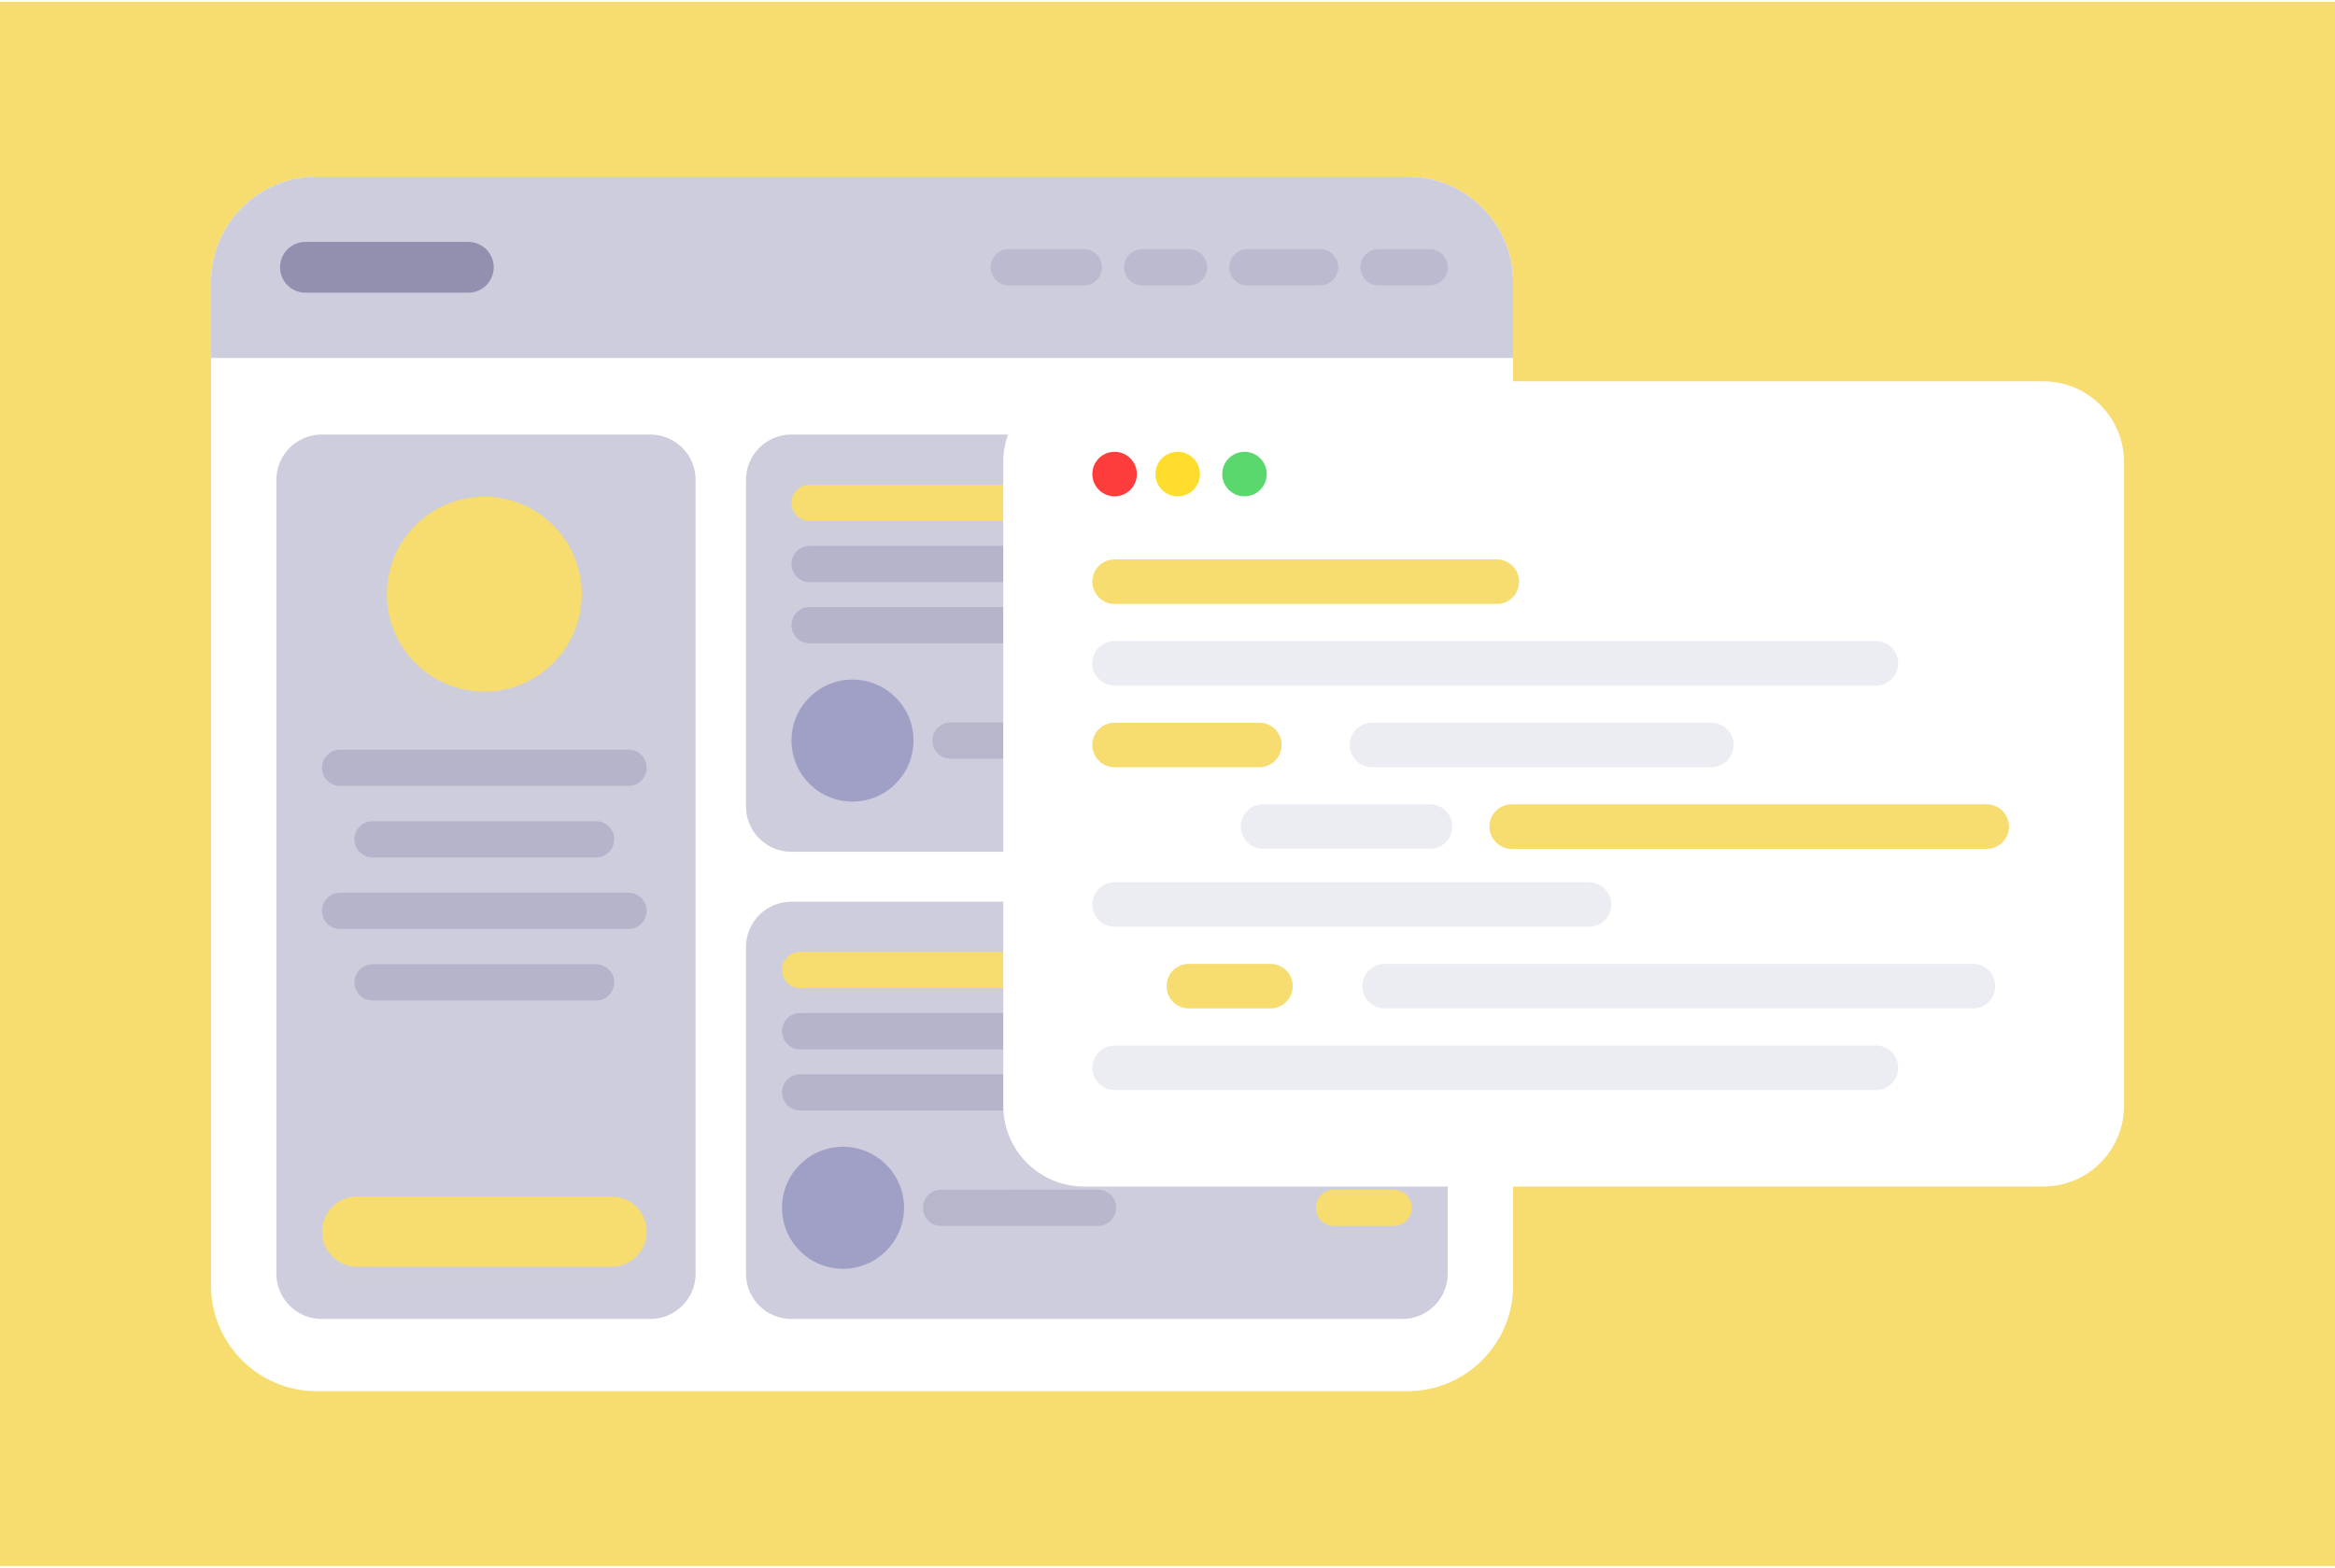 <svg xmlns="http://www.w3.org/2000/svg" width="618" height="415" viewBox="0 0 618 415" fill="none">
<g clip-path="url(#clip0)">
<path d="M618 0.5H0V414.5H618V0.5Z" fill="white"/>
<path d="M618 0.5H0V414.5H618V0.5Z" fill="#F7DC6F"/>
<g filter="url(#filter0_dd)">
<path d="M372.482 46.748H83.84C68.376 46.748 55.84 59.284 55.84 74.748V340.251C55.84 355.715 68.376 368.251 83.84 368.251H372.482C387.946 368.251 400.482 355.715 400.482 340.251V74.748C400.482 59.284 387.946 46.748 372.482 46.748Z" fill="white" fill-opacity="0.01"/>
</g>
<path d="M372.482 46.748H83.84C68.376 46.748 55.84 59.284 55.84 74.748V340.251C55.84 355.715 68.376 368.251 83.84 368.251H372.482C387.946 368.251 400.482 355.715 400.482 340.251V74.748C400.482 59.284 387.946 46.748 372.482 46.748Z" fill="white"/>
<path d="M55.84 74.748C55.84 59.284 68.376 46.748 83.84 46.748H372.482C387.946 46.748 400.482 59.284 400.482 74.748V94.756H55.84V74.748Z" fill="#CECDDD"/>
<path opacity="0.48" d="M123.956 64.031H80.84C77.127 64.031 74.118 67.04 74.118 70.752C74.118 74.465 77.127 77.474 80.84 77.474H123.956C127.668 77.474 130.677 74.465 130.677 70.752C130.677 67.04 127.668 64.031 123.956 64.031Z" fill="#50507E"/>
<path opacity="0.15" d="M378.372 65.951H364.842C362.191 65.951 360.041 68.101 360.041 70.752C360.041 73.404 362.191 75.553 364.842 75.553H378.372C381.024 75.553 383.173 73.404 383.173 70.752C383.173 68.101 381.024 65.951 378.372 65.951Z" fill="#50507E"/>
<path opacity="0.15" d="M349.379 65.951H330.153C327.501 65.951 325.352 68.101 325.352 70.752C325.352 73.404 327.501 75.553 330.153 75.553H349.379C352.031 75.553 354.18 73.404 354.18 70.752C354.18 68.101 352.031 65.951 349.379 65.951Z" fill="#50507E"/>
<path opacity="0.15" d="M314.689 65.951H302.315C299.663 65.951 297.514 68.101 297.514 70.752C297.514 73.404 299.663 75.553 302.315 75.553H314.689C317.34 75.553 319.49 73.404 319.49 70.752C319.49 68.101 317.34 65.951 314.689 65.951Z" fill="#50507E"/>
<path opacity="0.15" d="M286.852 65.951H266.984C264.332 65.951 262.183 68.101 262.183 70.752C262.183 73.404 264.332 75.553 266.984 75.553H286.852C289.504 75.553 291.653 73.404 291.653 70.752C291.653 68.101 289.504 65.951 286.852 65.951Z" fill="#50507E"/>
<path d="M172.111 115.02H85.148C78.521 115.02 73.148 120.393 73.148 127.02V337.13C73.148 343.757 78.521 349.13 85.148 349.13H172.111C178.739 349.13 184.111 343.757 184.111 337.13V127.02C184.111 120.393 178.739 115.02 172.111 115.02Z" fill="#CECDDD"/>
<path d="M371.173 115.02H209.438C202.811 115.02 197.438 120.393 197.438 127.02V213.467C197.438 220.094 202.811 225.467 209.438 225.467H371.173C377.801 225.467 383.173 220.094 383.173 213.467V127.02C383.173 120.393 377.801 115.02 371.173 115.02Z" fill="#CECDDD"/>
<path d="M225.631 212.183C234.551 212.183 241.781 204.952 241.781 196.033C241.781 187.114 234.551 179.883 225.631 179.883C216.712 179.883 209.481 187.114 209.481 196.033C209.481 204.952 216.712 212.183 225.631 212.183Z" fill="#A0A0C7"/>
<path opacity="0.2" d="M349.379 144.492H214.282C211.631 144.492 209.481 146.641 209.481 149.293C209.481 151.944 211.631 154.094 214.282 154.094H349.379C352.031 154.094 354.18 151.944 354.18 149.293C354.18 146.641 352.031 144.492 349.379 144.492Z" fill="#50507E"/>
<path opacity="0.18" d="M304.127 191.232H251.588C248.937 191.232 246.787 193.381 246.787 196.033C246.787 198.684 248.937 200.834 251.588 200.834H304.127C306.779 200.834 308.928 198.684 308.928 196.033C308.928 193.381 306.779 191.232 304.127 191.232Z" fill="#50507E"/>
<path opacity="0.2" d="M308.506 160.679H214.282C211.631 160.679 209.481 162.828 209.481 165.48C209.481 168.131 211.631 170.281 214.282 170.281H308.506C311.158 170.281 313.307 168.131 313.307 165.48C313.307 162.828 311.158 160.679 308.506 160.679Z" fill="#50507E"/>
<g filter="url(#filter1_d)">
<path d="M290.615 128.304H214.282C211.631 128.304 209.481 130.453 209.481 133.105C209.481 135.756 211.631 137.906 214.282 137.906H290.615C293.266 137.906 295.416 135.756 295.416 133.105C295.416 130.453 293.266 128.304 290.615 128.304Z" fill="#F7DC6F" fill-opacity="0.01"/>
</g>
<path d="M290.615 128.304H214.282C211.631 128.304 209.481 130.453 209.481 133.105C209.481 135.756 211.631 137.906 214.282 137.906H290.615C293.266 137.906 295.416 135.756 295.416 133.105C295.416 130.453 293.266 128.304 290.615 128.304Z" fill="#F7DC6F"/>
<path d="M371.173 238.682H209.438C202.811 238.682 197.438 244.055 197.438 250.682V337.129C197.438 343.756 202.811 349.129 209.438 349.129H371.173C377.801 349.129 383.173 343.756 383.173 337.129V250.682C383.173 244.055 377.801 238.682 371.173 238.682Z" fill="#CECDDD"/>
<g filter="url(#filter2_d)">
<path d="M128.187 183.072C142.43 183.072 153.976 171.526 153.976 157.283C153.976 143.04 142.43 131.493 128.187 131.493C113.944 131.493 102.397 143.04 102.397 157.283C102.397 171.526 113.944 183.072 128.187 183.072Z" fill="#F7DC6F" fill-opacity="0.01"/>
</g>
<path d="M128.187 183.072C142.43 183.072 153.976 171.526 153.976 157.283C153.976 143.04 142.43 131.493 128.187 131.493C113.944 131.493 102.397 143.04 102.397 157.283C102.397 171.526 113.944 183.072 128.187 183.072Z" fill="#F7DC6F"/>
<path opacity="0.2" d="M166.353 198.431H90.021C87.369 198.431 85.22 200.58 85.22 203.232C85.22 205.883 87.369 208.033 90.021 208.033H166.353C169.004 208.033 171.154 205.883 171.154 203.232C171.154 200.58 169.004 198.431 166.353 198.431Z" fill="#50507E"/>
<path opacity="0.2" d="M157.764 217.364H98.61C95.958 217.364 93.809 219.513 93.809 222.165C93.809 224.816 95.958 226.966 98.61 226.966H157.764C160.416 226.966 162.565 224.816 162.565 222.165C162.565 219.513 160.416 217.364 157.764 217.364Z" fill="#50507E"/>
<path opacity="0.2" d="M166.353 236.297H90.021C87.369 236.297 85.22 238.446 85.22 241.098C85.22 243.749 87.369 245.899 90.021 245.899H166.353C169.004 245.899 171.154 243.749 171.154 241.098C171.154 238.446 169.004 236.297 166.353 236.297Z" fill="#50507E"/>
<g filter="url(#filter3_d)">
<path d="M161.85 316.707H94.524C89.385 316.707 85.22 320.873 85.22 326.011C85.22 331.15 89.385 335.316 94.524 335.316H161.85C166.988 335.316 171.154 331.15 171.154 326.011C171.154 320.873 166.988 316.707 161.85 316.707Z" fill="#F7DC6F" fill-opacity="0.01"/>
</g>
<path d="M161.85 316.707H94.524C89.385 316.707 85.22 320.873 85.22 326.011C85.22 331.15 89.385 335.316 94.524 335.316H161.85C166.988 335.316 171.154 331.15 171.154 326.011C171.154 320.873 166.988 316.707 161.85 316.707Z" fill="#F7DC6F"/>
<path opacity="0.2" d="M157.764 255.231H98.61C95.958 255.231 93.809 257.38 93.809 260.032C93.809 262.683 95.958 264.833 98.61 264.833H157.764C160.416 264.833 162.565 262.683 162.565 260.032C162.565 257.38 160.416 255.231 157.764 255.231Z" fill="#50507E"/>
<path d="M223.122 335.846C232.041 335.846 239.272 328.615 239.272 319.696C239.272 310.777 232.041 303.546 223.122 303.546C214.202 303.546 206.972 310.777 206.972 319.696C206.972 328.615 214.202 335.846 223.122 335.846Z" fill="#A0A0C7"/>
<path opacity="0.2" d="M279.004 268.154H211.773C209.121 268.154 206.972 270.303 206.972 272.955C206.972 275.606 209.121 277.756 211.773 277.756H279.004C281.656 277.756 283.805 275.606 283.805 272.955C283.805 270.303 281.656 268.154 279.004 268.154Z" fill="#50507E"/>
<path opacity="0.18" d="M290.615 314.895H249.079C246.428 314.895 244.278 317.044 244.278 319.696C244.278 322.347 246.428 324.497 249.079 324.497H290.615C293.266 324.497 295.416 322.347 295.416 319.696C295.416 317.044 293.266 314.895 290.615 314.895Z" fill="#50507E"/>
<g filter="url(#filter4_d)">
<path d="M368.838 314.895H353.062C350.41 314.895 348.261 317.044 348.261 319.696C348.261 322.347 350.41 324.497 353.062 324.497H368.838C371.489 324.497 373.639 322.347 373.639 319.696C373.639 317.044 371.489 314.895 368.838 314.895Z" fill="#F7DC6F" fill-opacity="0.01"/>
</g>
<path d="M368.838 314.895H353.062C350.41 314.895 348.261 317.044 348.261 319.696C348.261 322.347 350.41 324.497 353.062 324.497H368.838C371.489 324.497 373.639 322.347 373.639 319.696C373.639 317.044 371.489 314.895 368.838 314.895Z" fill="#F7DC6F"/>
<path opacity="0.2" d="M358.064 284.341H211.773C209.121 284.341 206.972 286.49 206.972 289.142C206.972 291.793 209.121 293.943 211.773 293.943H358.064C360.715 293.943 362.865 291.793 362.865 289.142C362.865 286.49 360.715 284.341 358.064 284.341Z" fill="#50507E"/>
<g filter="url(#filter5_d)">
<path d="M319.29 251.967H211.773C209.121 251.967 206.972 254.116 206.972 256.768C206.972 259.419 209.121 261.569 211.773 261.569H319.29C321.941 261.569 324.091 259.419 324.091 256.768C324.091 254.116 321.941 251.967 319.29 251.967Z" fill="#F7DC6F" fill-opacity="0.01"/>
</g>
<path d="M319.29 251.967H211.773C209.121 251.967 206.972 254.116 206.972 256.768C206.972 259.419 209.121 261.569 211.773 261.569H319.29C321.941 261.569 324.091 259.419 324.091 256.768C324.091 254.116 321.941 251.967 319.29 251.967Z" fill="#F7DC6F"/>
<g filter="url(#filter6_dd)">
<path d="M540.795 100.93H286.896C275.097 100.93 265.531 110.495 265.531 122.295V292.706C265.531 304.506 275.097 314.071 286.896 314.071H540.795C552.595 314.071 562.16 304.506 562.16 292.706V122.295C562.16 110.495 552.595 100.93 540.795 100.93Z" fill="white" fill-opacity="0.01"/>
</g>
<path d="M540.795 100.93H286.896C275.097 100.93 265.531 110.495 265.531 122.295V292.706C265.531 304.506 275.097 314.071 286.896 314.071H540.795C552.595 314.071 562.16 304.506 562.16 292.706V122.295C562.16 110.495 552.595 100.93 540.795 100.93Z" fill="white"/>
<g filter="url(#filter7_d)">
<path d="M294.997 131.378C298.252 131.378 300.89 128.74 300.89 125.485C300.89 122.23 298.252 119.592 294.997 119.592C291.742 119.592 289.104 122.23 289.104 125.485C289.104 128.74 291.742 131.378 294.997 131.378Z" fill="#FF3C3C" fill-opacity="0.01"/>
</g>
<path d="M294.997 131.378C298.252 131.378 300.89 128.74 300.89 125.485C300.89 122.23 298.252 119.592 294.997 119.592C291.742 119.592 289.104 122.23 289.104 125.485C289.104 128.74 291.742 131.378 294.997 131.378Z" fill="#FF3C3C"/>
<g filter="url(#filter8_d)">
<path d="M311.695 131.378C314.95 131.378 317.588 128.74 317.588 125.485C317.588 122.23 314.95 119.592 311.695 119.592C308.44 119.592 305.802 122.23 305.802 125.485C305.802 128.74 308.44 131.378 311.695 131.378Z" fill="#FFDD2C" fill-opacity="0.01"/>
</g>
<path d="M311.695 131.378C314.95 131.378 317.588 128.74 317.588 125.485C317.588 122.23 314.95 119.592 311.695 119.592C308.44 119.592 305.802 122.23 305.802 125.485C305.802 128.74 308.44 131.378 311.695 131.378Z" fill="#FFDD2C"/>
<g filter="url(#filter9_d)">
<path d="M329.375 131.378C332.63 131.378 335.268 128.74 335.268 125.485C335.268 122.23 332.63 119.592 329.375 119.592C326.12 119.592 323.481 122.23 323.481 125.485C323.481 128.74 326.12 131.378 329.375 131.378Z" fill="#5AD86E" fill-opacity="0.01"/>
</g>
<path d="M329.375 131.378C332.63 131.378 335.268 128.74 335.268 125.485C335.268 122.23 332.63 119.592 329.375 119.592C326.12 119.592 323.481 122.23 323.481 125.485C323.481 128.74 326.12 131.378 329.375 131.378Z" fill="#5AD86E"/>
<g filter="url(#filter10_d)">
<path d="M396.165 148.076H294.997C291.742 148.076 289.104 150.715 289.104 153.969C289.104 157.224 291.742 159.863 294.997 159.863H396.165C399.42 159.863 402.059 157.224 402.059 153.969C402.059 150.715 399.42 148.076 396.165 148.076Z" fill="#F7DC6F" fill-opacity="0.01"/>
</g>
<path d="M396.165 148.076H294.997C291.742 148.076 289.104 150.715 289.104 153.969C289.104 157.224 291.742 159.863 294.997 159.863H396.165C399.42 159.863 402.059 157.224 402.059 153.969C402.059 150.715 399.42 148.076 396.165 148.076Z" fill="#F7DC6F"/>
<path opacity="0.2" d="M496.491 169.684H294.997C291.742 169.684 289.104 172.323 289.104 175.577C289.104 178.832 291.742 181.471 294.997 181.471H496.491C499.746 181.471 502.385 178.832 502.385 175.577C502.385 172.323 499.746 169.684 496.491 169.684Z" fill="#A0A0C7"/>
<path opacity="0.2" d="M496.491 276.746H294.997C291.742 276.746 289.104 279.385 289.104 282.639C289.104 285.894 291.742 288.533 294.997 288.533H496.491C499.746 288.533 502.385 285.894 502.385 282.639C502.385 279.385 499.746 276.746 496.491 276.746Z" fill="#A0A0C7"/>
<path opacity="0.2" d="M420.559 233.529H294.997C291.742 233.529 289.104 236.168 289.104 239.422C289.104 242.677 291.742 245.316 294.997 245.316H420.559C423.814 245.316 426.453 242.677 426.453 239.422C426.453 236.168 423.814 233.529 420.559 233.529Z" fill="#A0A0C7"/>
<g filter="url(#filter11_d)">
<path d="M336.25 255.137H314.641C311.387 255.137 308.748 257.775 308.748 261.03C308.748 264.285 311.387 266.924 314.641 266.924H336.25C339.505 266.924 342.143 264.285 342.143 261.03C342.143 257.775 339.505 255.137 336.25 255.137Z" fill="#F7DC6F" fill-opacity="0.01"/>
</g>
<path d="M336.25 255.137H314.641C311.387 255.137 308.748 257.775 308.748 261.03C308.748 264.285 311.387 266.924 314.641 266.924H336.25C339.505 266.924 342.143 264.285 342.143 261.03C342.143 257.775 339.505 255.137 336.25 255.137Z" fill="#F7DC6F"/>
<path opacity="0.2" d="M522.175 255.137H366.464C363.209 255.137 360.57 257.775 360.57 261.03C360.57 264.285 363.209 266.924 366.464 266.924H522.175C525.43 266.924 528.068 264.285 528.068 261.03C528.068 257.775 525.43 255.137 522.175 255.137Z" fill="#A0A0C7"/>
<g filter="url(#filter12_d)">
<path d="M333.303 191.293H294.997C291.742 191.293 289.104 193.932 289.104 197.186C289.104 200.441 291.742 203.08 294.997 203.08H333.303C336.558 203.08 339.197 200.441 339.197 197.186C339.197 193.932 336.558 191.293 333.303 191.293Z" fill="#F7DC6F" fill-opacity="0.01"/>
</g>
<path d="M333.303 191.293H294.997C291.742 191.293 289.104 193.932 289.104 197.186C289.104 200.441 291.742 203.08 294.997 203.08H333.303C336.558 203.08 339.197 200.441 339.197 197.186C339.197 193.932 336.558 191.293 333.303 191.293Z" fill="#F7DC6F"/>
<path opacity="0.2" d="M452.942 191.293H363.113C359.858 191.293 357.22 193.932 357.22 197.186C357.22 200.441 359.858 203.08 363.113 203.08H452.942C456.197 203.08 458.836 200.441 458.836 197.186C458.836 193.932 456.197 191.293 452.942 191.293Z" fill="#A0A0C7"/>
<path opacity="0.2" d="M378.486 212.902H334.286C331.031 212.902 328.393 215.541 328.393 218.795C328.393 222.05 331.031 224.689 334.286 224.689H378.486C381.74 224.689 384.379 222.05 384.379 218.795C384.379 215.541 381.74 212.902 378.486 212.902Z" fill="#A0A0C7"/>
<g filter="url(#filter13_d)">
<path d="M525.818 212.902H400.094C396.84 212.902 394.201 215.541 394.201 218.795C394.201 222.05 396.84 224.689 400.094 224.689H525.818C529.073 224.689 531.711 222.05 531.711 218.795C531.711 215.541 529.073 212.902 525.818 212.902Z" fill="#F7DC6F" fill-opacity="0.01"/>
</g>
<path d="M525.818 212.902H400.094C396.84 212.902 394.201 215.541 394.201 218.795C394.201 222.05 396.84 224.689 400.094 224.689H525.818C529.073 224.689 531.711 222.05 531.711 218.795C531.711 215.541 529.073 212.902 525.818 212.902Z" fill="#F7DC6F"/>
</g>
<defs>
<filter id="filter0_dd" x="-40.004" y="-39.474" width="536.329" height="513.19" filterUnits="userSpaceOnUse" color-interpolation-filters="sRGB">
<feFlood flood-opacity="0" result="BackgroundImageFix"/>
<feColorMatrix in="SourceAlpha" type="matrix" values="0 0 0 0 0 0 0 0 0 0 0 0 0 0 0 0 0 0 127 0"/>
<feOffset dy="9.621"/>
<feGaussianBlur stdDeviation="47.922"/>
<feColorMatrix type="matrix" values="0 0 0 0 0.028 0 0 0 0 0.026 0 0 0 0 0.129 0 0 0 0.24 0"/>
<feBlend mode="normal" in2="BackgroundImageFix" result="effect1_dropShadow"/>
<feColorMatrix in="SourceAlpha" type="matrix" values="0 0 0 0 0 0 0 0 0 0 0 0 0 0 0 0 0 0 127 0"/>
<feOffset dy="7.996"/>
<feGaussianBlur stdDeviation="8.569"/>
<feColorMatrix type="matrix" values="0 0 0 0 0.187 0 0 0 0 0.171 0 0 0 0 1 0 0 0 0.04 0"/>
<feBlend mode="normal" in2="effect1_dropShadow" result="effect2_dropShadow"/>
<feBlend mode="normal" in="SourceGraphic" in2="effect2_dropShadow" result="shape"/>
</filter>
<filter id="filter1_d" x="201.481" y="123.304" width="101.934" height="25.602" filterUnits="userSpaceOnUse" color-interpolation-filters="sRGB">
<feFlood flood-opacity="0" result="BackgroundImageFix"/>
<feColorMatrix in="SourceAlpha" type="matrix" values="0 0 0 0 0 0 0 0 0 0 0 0 0 0 0 0 0 0 127 0"/>
<feOffset dy="3"/>
<feGaussianBlur stdDeviation="4"/>
<feColorMatrix type="matrix" values="0 0 0 0 0.187 0 0 0 0 0.171 0 0 0 0 1 0 0 0 0.2 0"/>
<feBlend mode="normal" in2="BackgroundImageFix" result="effect1_dropShadow"/>
<feBlend mode="normal" in="SourceGraphic" in2="effect1_dropShadow" result="shape"/>
</filter>
<filter id="filter2_d" x="88.397" y="122.493" width="79.579" height="79.579" filterUnits="userSpaceOnUse" color-interpolation-filters="sRGB">
<feFlood flood-opacity="0" result="BackgroundImageFix"/>
<feColorMatrix in="SourceAlpha" type="matrix" values="0 0 0 0 0 0 0 0 0 0 0 0 0 0 0 0 0 0 127 0"/>
<feOffset dy="5"/>
<feGaussianBlur stdDeviation="7"/>
<feColorMatrix type="matrix" values="0 0 0 0 0.187 0 0 0 0 0.171 0 0 0 0 1 0 0 0 0.24 0"/>
<feBlend mode="normal" in2="BackgroundImageFix" result="effect1_dropShadow"/>
<feBlend mode="normal" in="SourceGraphic" in2="effect1_dropShadow" result="shape"/>
</filter>
<filter id="filter3_d" x="77.22" y="312.707" width="101.934" height="34.609" filterUnits="userSpaceOnUse" color-interpolation-filters="sRGB">
<feFlood flood-opacity="0" result="BackgroundImageFix"/>
<feColorMatrix in="SourceAlpha" type="matrix" values="0 0 0 0 0 0 0 0 0 0 0 0 0 0 0 0 0 0 127 0"/>
<feOffset dy="4"/>
<feGaussianBlur stdDeviation="4"/>
<feColorMatrix type="matrix" values="0 0 0 0 0.187 0 0 0 0 0.171 0 0 0 0 1 0 0 0 0.22 0"/>
<feBlend mode="normal" in2="BackgroundImageFix" result="effect1_dropShadow"/>
<feBlend mode="normal" in="SourceGraphic" in2="effect1_dropShadow" result="shape"/>
</filter>
<filter id="filter4_d" x="340.261" y="309.895" width="41.378" height="25.602" filterUnits="userSpaceOnUse" color-interpolation-filters="sRGB">
<feFlood flood-opacity="0" result="BackgroundImageFix"/>
<feColorMatrix in="SourceAlpha" type="matrix" values="0 0 0 0 0 0 0 0 0 0 0 0 0 0 0 0 0 0 127 0"/>
<feOffset dy="3"/>
<feGaussianBlur stdDeviation="4"/>
<feColorMatrix type="matrix" values="0 0 0 0 0.187 0 0 0 0 0.171 0 0 0 0 1 0 0 0 0.2 0"/>
<feBlend mode="normal" in2="BackgroundImageFix" result="effect1_dropShadow"/>
<feBlend mode="normal" in="SourceGraphic" in2="effect1_dropShadow" result="shape"/>
</filter>
<filter id="filter5_d" x="198.972" y="246.967" width="133.119" height="25.602" filterUnits="userSpaceOnUse" color-interpolation-filters="sRGB">
<feFlood flood-opacity="0" result="BackgroundImageFix"/>
<feColorMatrix in="SourceAlpha" type="matrix" values="0 0 0 0 0 0 0 0 0 0 0 0 0 0 0 0 0 0 127 0"/>
<feOffset dy="3"/>
<feGaussianBlur stdDeviation="4"/>
<feColorMatrix type="matrix" values="0 0 0 0 0.187 0 0 0 0 0.171 0 0 0 0 1 0 0 0 0.2 0"/>
<feBlend mode="normal" in2="BackgroundImageFix" result="effect1_dropShadow"/>
<feBlend mode="normal" in="SourceGraphic" in2="effect1_dropShadow" result="shape"/>
</filter>
<filter id="filter6_dd" x="193.741" y="36.415" width="440.209" height="356.721" filterUnits="userSpaceOnUse" color-interpolation-filters="sRGB">
<feFlood flood-opacity="0" result="BackgroundImageFix"/>
<feColorMatrix in="SourceAlpha" type="matrix" values="0 0 0 0 0 0 0 0 0 0 0 0 0 0 0 0 0 0 127 0"/>
<feOffset dy="7.275"/>
<feGaussianBlur stdDeviation="35.895"/>
<feColorMatrix type="matrix" values="0 0 0 0 0.028 0 0 0 0 0.026 0 0 0 0 0.129 0 0 0 0.18 0"/>
<feBlend mode="normal" in2="BackgroundImageFix" result="effect1_dropShadow"/>
<feColorMatrix in="SourceAlpha" type="matrix" values="0 0 0 0 0 0 0 0 0 0 0 0 0 0 0 0 0 0 127 0"/>
<feOffset dy="6.046"/>
<feGaussianBlur stdDeviation="6.479"/>
<feColorMatrix type="matrix" values="0 0 0 0 0.187 0 0 0 0 0.171 0 0 0 0 1 0 0 0 0.04 0"/>
<feBlend mode="normal" in2="effect1_dropShadow" result="effect2_dropShadow"/>
<feBlend mode="normal" in="SourceGraphic" in2="effect2_dropShadow" result="shape"/>
</filter>
<filter id="filter7_d" x="283.989" y="116.523" width="22.016" height="22.016" filterUnits="userSpaceOnUse" color-interpolation-filters="sRGB">
<feFlood flood-opacity="0" result="BackgroundImageFix"/>
<feColorMatrix in="SourceAlpha" type="matrix" values="0 0 0 0 0 0 0 0 0 0 0 0 0 0 0 0 0 0 127 0"/>
<feOffset dy="2.046"/>
<feGaussianBlur stdDeviation="2.557"/>
<feColorMatrix type="matrix" values="0 0 0 0 1 0 0 0 0 0.235 0 0 0 0 0.235 0 0 0 0.21 0"/>
<feBlend mode="normal" in2="BackgroundImageFix" result="effect1_dropShadow"/>
<feBlend mode="normal" in="SourceGraphic" in2="effect1_dropShadow" result="shape"/>
</filter>
<filter id="filter8_d" x="300.687" y="116.523" width="22.016" height="22.016" filterUnits="userSpaceOnUse" color-interpolation-filters="sRGB">
<feFlood flood-opacity="0" result="BackgroundImageFix"/>
<feColorMatrix in="SourceAlpha" type="matrix" values="0 0 0 0 0 0 0 0 0 0 0 0 0 0 0 0 0 0 127 0"/>
<feOffset dy="2.046"/>
<feGaussianBlur stdDeviation="2.557"/>
<feColorMatrix type="matrix" values="0 0 0 0 1 0 0 0 0 0.867 0 0 0 0 0.173 0 0 0 0.27 0"/>
<feBlend mode="normal" in2="BackgroundImageFix" result="effect1_dropShadow"/>
<feBlend mode="normal" in="SourceGraphic" in2="effect1_dropShadow" result="shape"/>
</filter>
<filter id="filter9_d" x="319.39" y="117.546" width="19.97" height="19.97" filterUnits="userSpaceOnUse" color-interpolation-filters="sRGB">
<feFlood flood-opacity="0" result="BackgroundImageFix"/>
<feColorMatrix in="SourceAlpha" type="matrix" values="0 0 0 0 0 0 0 0 0 0 0 0 0 0 0 0 0 0 127 0"/>
<feOffset dy="2.046"/>
<feGaussianBlur stdDeviation="2.046"/>
<feColorMatrix type="matrix" values="0 0 0 0 0.353 0 0 0 0 0.847 0 0 0 0 0.431 0 0 0 0.23 0"/>
<feBlend mode="normal" in2="BackgroundImageFix" result="effect1_dropShadow"/>
<feBlend mode="normal" in="SourceGraphic" in2="effect1_dropShadow" result="shape"/>
</filter>
<filter id="filter10_d" x="281.102" y="143.013" width="128.957" height="27.789" filterUnits="userSpaceOnUse" color-interpolation-filters="sRGB">
<feFlood flood-opacity="0" result="BackgroundImageFix"/>
<feColorMatrix in="SourceAlpha" type="matrix" values="0 0 0 0 0 0 0 0 0 0 0 0 0 0 0 0 0 0 127 0"/>
<feOffset dy="2.938"/>
<feGaussianBlur stdDeviation="4.001"/>
<feColorMatrix type="matrix" values="0 0 0 0 0.187 0 0 0 0 0.171 0 0 0 0 1 0 0 0 0.2 0"/>
<feBlend mode="normal" in2="BackgroundImageFix" result="effect1_dropShadow"/>
<feBlend mode="normal" in="SourceGraphic" in2="effect1_dropShadow" result="shape"/>
</filter>
<filter id="filter11_d" x="300.747" y="250.074" width="49.398" height="27.789" filterUnits="userSpaceOnUse" color-interpolation-filters="sRGB">
<feFlood flood-opacity="0" result="BackgroundImageFix"/>
<feColorMatrix in="SourceAlpha" type="matrix" values="0 0 0 0 0 0 0 0 0 0 0 0 0 0 0 0 0 0 127 0"/>
<feOffset dy="2.938"/>
<feGaussianBlur stdDeviation="4.001"/>
<feColorMatrix type="matrix" values="0 0 0 0 0.187 0 0 0 0 0.171 0 0 0 0 1 0 0 0 0.2 0"/>
<feBlend mode="normal" in2="BackgroundImageFix" result="effect1_dropShadow"/>
<feBlend mode="normal" in="SourceGraphic" in2="effect1_dropShadow" result="shape"/>
</filter>
<filter id="filter12_d" x="281.102" y="186.23" width="66.095" height="27.789" filterUnits="userSpaceOnUse" color-interpolation-filters="sRGB">
<feFlood flood-opacity="0" result="BackgroundImageFix"/>
<feColorMatrix in="SourceAlpha" type="matrix" values="0 0 0 0 0 0 0 0 0 0 0 0 0 0 0 0 0 0 127 0"/>
<feOffset dy="2.938"/>
<feGaussianBlur stdDeviation="4.001"/>
<feColorMatrix type="matrix" values="0 0 0 0 0.187 0 0 0 0 0.171 0 0 0 0 1 0 0 0 0.2 0"/>
<feBlend mode="normal" in2="BackgroundImageFix" result="effect1_dropShadow"/>
<feBlend mode="normal" in="SourceGraphic" in2="effect1_dropShadow" result="shape"/>
</filter>
<filter id="filter13_d" x="386.2" y="207.839" width="153.512" height="27.789" filterUnits="userSpaceOnUse" color-interpolation-filters="sRGB">
<feFlood flood-opacity="0" result="BackgroundImageFix"/>
<feColorMatrix in="SourceAlpha" type="matrix" values="0 0 0 0 0 0 0 0 0 0 0 0 0 0 0 0 0 0 127 0"/>
<feOffset dy="2.938"/>
<feGaussianBlur stdDeviation="4.001"/>
<feColorMatrix type="matrix" values="0 0 0 0 0.187 0 0 0 0 0.171 0 0 0 0 1 0 0 0 0.2 0"/>
<feBlend mode="normal" in2="BackgroundImageFix" result="effect1_dropShadow"/>
<feBlend mode="normal" in="SourceGraphic" in2="effect1_dropShadow" result="shape"/>
</filter>
<clipPath id="clip0">
<rect width="618" height="414" fill="white" transform="translate(0 0.5)"/>
</clipPath>
</defs>
<script xmlns=""/><script xmlns=""/></svg>